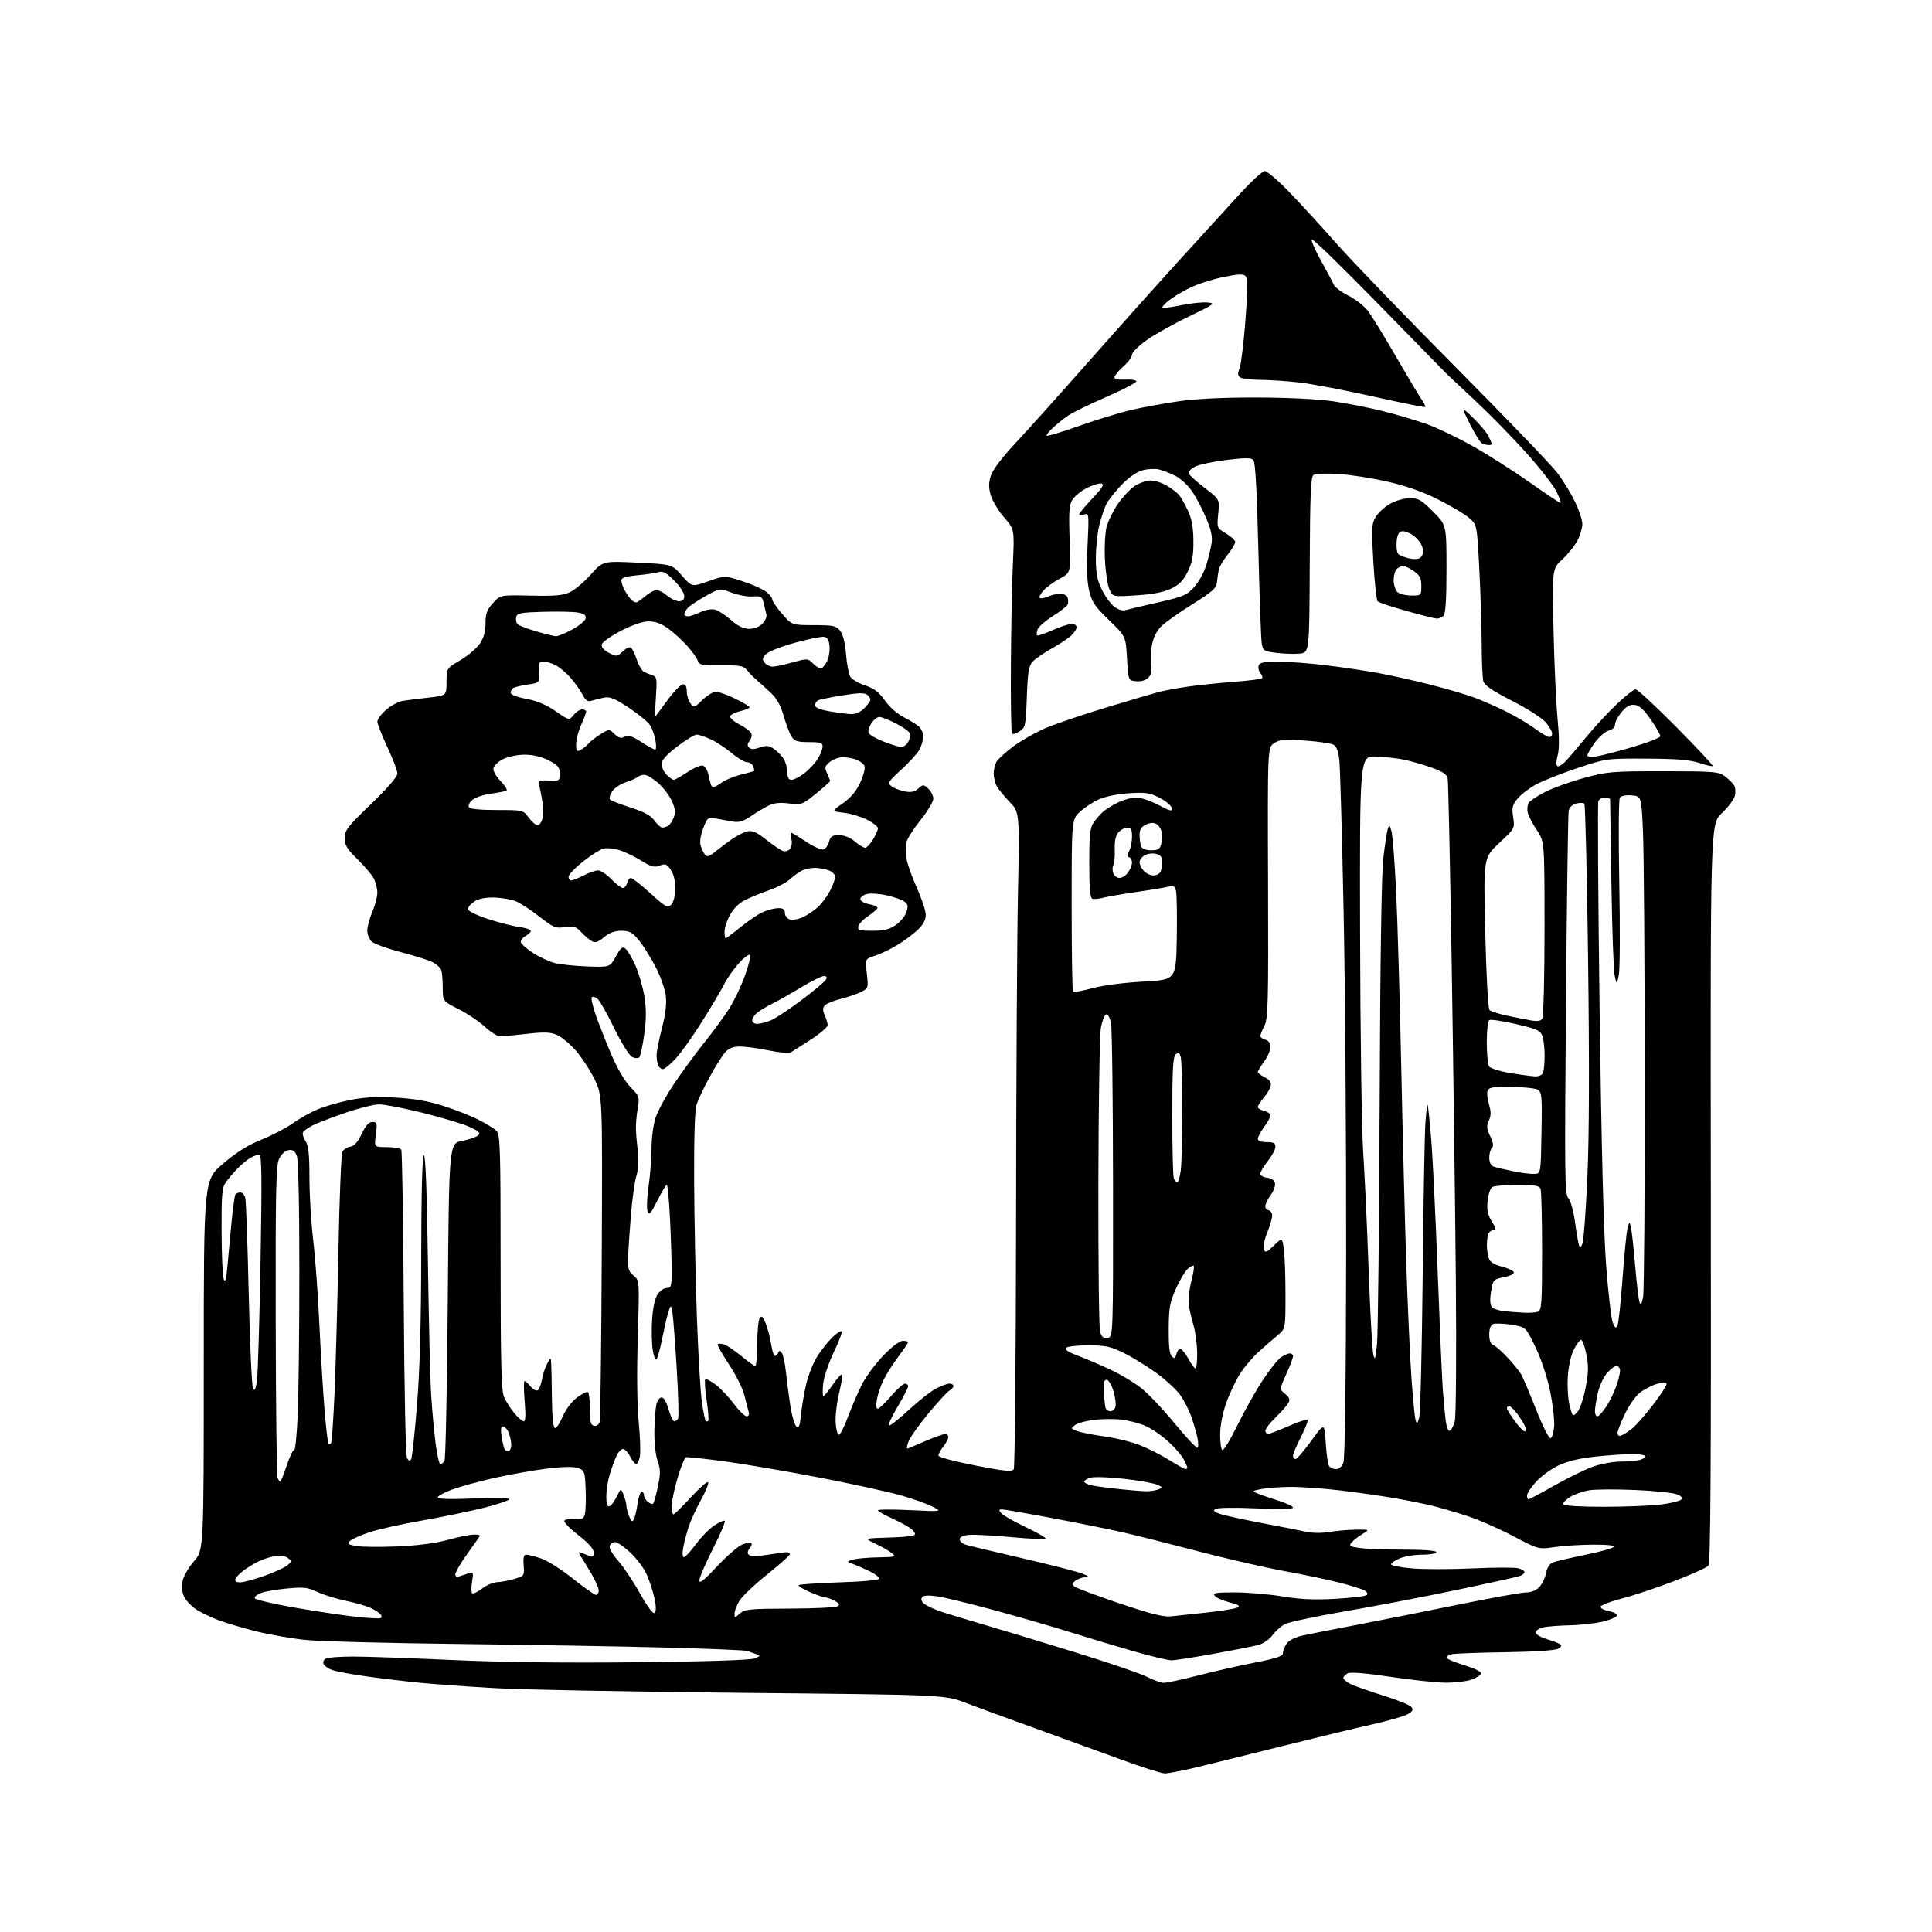 <?xml version="1.0" encoding="UTF-8" standalone="no"?>
<svg 
  version="1.1" 
  xmlns="http://www.w3.org/2000/svg" 
  xmlns:xlink="http://www.w3.org/1999/xlink" 
  xmlns:svg="http://www.w3.org/2000/svg"
  xmlns:rdf="http://www.w3.org/1999/02/22-rdf-syntax-ns#"
  xmlns:cc="http://creativecommons.org/ns#"
  xmlns:dc="http://purl.org/dc/elements/1.1/"
  viewBox="0 0 768 768"
  width="768"
  height="768"
>
<style>svg {background-color: white; }</style>"
<path stroke="none" fill="black" fill-rule="evenodd" d="M462.96,704.95C461.61,704.92 453.75,702.42 445.50,699.39C437.25,696.37 421.95,690.81 411.50,687.04C401.05,683.28 388.68,678.74 384.00,676.95C375.50,673.71 375.50,673.71 295.50,672.94C251.50,672.51 206.95,671.66 196.50,671.05C186.05,670.45 172.78,669.49 167.00,668.93C161.22,668.36 151.78,667.25 146.00,666.44C140.22,665.64 134.08,664.52 132.34,663.94C130.60,663.37 128.92,662.23 128.61,661.41C128.27,660.54 128.76,659.63 129.77,659.22C130.72,658.83 135.55,658.51 140.50,658.51C145.45,658.50 163.00,659.12 179.50,659.87C199.38,660.78 224.35,661.09 253.50,660.77C280.96,660.48 298.44,659.91 300.00,659.25C302.36,658.26 302.39,658.16 300.50,657.50C299.40,657.12 297.82,656.57 297.00,656.27C296.18,655.97 281.32,655.36 264.00,654.91C246.68,654.46 209.78,653.83 182.00,653.50C154.22,653.18 127.00,652.46 121.50,651.90C116.00,651.34 107.20,649.81 101.95,648.50C96.70,647.19 89.88,645.18 86.79,644.02C83.71,642.87 79.68,640.91 77.84,639.68C76.00,638.44 73.92,636.21 73.20,634.73C72.41,633.08 72.16,630.67 72.56,628.53C72.93,626.58 74.94,623.08 77.11,620.61C81.00,616.19 81.00,616.19 81.00,542.67C81.00,469.15 81.00,469.15 88.58,462.65C93.95,458.06 98.42,455.25 103.88,453.05C108.12,451.34 113.71,448.43 116.30,446.59C118.89,444.75 123.25,442.28 125.98,441.10C128.71,439.93 134.45,438.24 138.72,437.35C144.38,436.18 149.36,435.89 157.00,436.30C164.38,436.69 170.03,437.65 176.00,439.54C180.68,441.02 187.04,443.51 190.13,445.07C193.23,446.64 196.50,448.64 197.38,449.53C198.83,450.97 199.00,456.48 199.00,501.60C199.00,541.68 199.28,552.73 200.35,555.28C201.09,557.05 202.93,559.96 204.44,561.75C205.94,563.54 207.65,565.00 208.22,565.00C208.91,565.00 209.02,562.32 208.56,557.00C208.18,552.60 208.16,549.00 208.52,549.00C208.88,549.00 209.97,549.97 210.93,551.16C211.89,552.35 213.16,553.02 213.75,552.65C214.34,552.29 215.12,550.30 215.47,548.24C215.83,546.19 216.75,543.38 217.53,542.00C218.93,539.50 218.93,539.50 219.10,542.00C219.20,543.38 219.33,549.63 219.39,555.91C219.46,562.85 219.91,567.46 220.55,567.67C221.12,567.87 222.51,565.85 223.64,563.19C224.86,560.30 227.17,557.21 229.37,555.53C231.40,553.99 233.38,553.05 233.78,553.44C234.17,553.84 234.50,556.94 234.50,560.32C234.50,565.26 234.83,566.53 236.16,566.79C237.10,566.97 238.06,566.32 238.37,565.31C238.66,564.31 239.04,534.69 239.20,499.48C239.50,435.47 239.50,435.47 236.27,428.89C234.49,425.28 231.13,420.16 228.81,417.52C226.49,414.88 223.11,412.11 221.30,411.35C218.69,410.26 216.20,410.18 209.26,410.98C204.44,411.53 199.70,411.99 198.73,411.99C197.75,412.00 195.05,410.26 192.73,408.13C190.40,405.99 185.69,402.84 182.25,401.11C176.00,397.97 176.00,397.97 176.00,392.57C176.00,389.60 175.72,386.44 175.38,385.54C175.04,384.65 173.50,383.28 171.97,382.48C170.43,381.69 164.77,379.89 159.39,378.50C154.01,377.10 148.80,375.22 147.80,374.32C146.81,373.42 146.00,371.45 146.00,369.93C146.00,368.41 146.90,365.07 148.00,362.50C149.10,359.93 150.00,356.50 150.00,354.87C150.00,353.24 149.36,350.69 148.58,349.20C147.80,347.72 144.87,344.27 142.08,341.54C137.93,337.48 137.00,335.95 137.00,333.14C137.00,330.10 138.17,328.59 147.50,319.61C154.02,313.33 158.00,308.74 157.99,307.50C157.98,306.40 156.19,301.68 154.00,297.00C151.81,292.32 150.02,287.76 150.01,286.85C150.00,285.95 151.57,283.83 153.48,282.15C155.39,280.47 158.43,278.87 160.23,278.59C162.03,278.31 166.65,277.73 170.50,277.29C177.50,276.50 177.50,276.50 177.50,271.09C177.50,265.67 177.50,265.67 182.97,262.45C185.97,260.67 189.46,257.72 190.72,255.89C192.31,253.57 193.00,251.11 193.00,247.79C193.00,243.94 193.56,242.41 195.93,239.77C198.86,236.50 198.86,236.50 210.98,236.77C220.61,236.99 223.81,236.71 226.58,235.39C228.50,234.48 232.23,231.32 234.86,228.37C239.65,223.00 239.65,223.00 253.38,223.66C267.11,224.32 267.11,224.32 271.08,228.83C275.06,233.35 275.06,233.35 281.55,231.06C288.05,228.76 288.05,228.76 295.06,231.02C298.92,232.26 303.19,234.15 304.54,235.21C305.89,236.27 307.00,237.67 307.00,238.32C307.00,238.97 308.75,241.53 310.89,244.00C314.78,248.50 314.78,248.50 323.47,248.50C331.19,248.50 332.37,248.74 333.93,250.67C335.06,252.07 335.91,255.37 336.29,259.87C336.61,263.74 337.35,267.78 337.93,268.87C338.51,269.95 341.16,271.56 343.81,272.44C347.51,273.66 349.38,275.09 351.77,278.47C353.56,281.02 356.72,283.83 359.20,285.07C361.56,286.26 364.29,287.93 365.25,288.77C366.21,289.62 367.00,291.39 367.00,292.70C367.00,294.02 366.37,296.32 365.60,297.81C364.83,299.30 361.57,302.92 358.37,305.86C352.87,310.90 352.65,311.27 354.45,312.58C355.49,313.35 357.86,314.26 359.71,314.61C362.19,315.07 363.60,314.77 365.04,313.46C366.92,311.76 367.08,311.77 369.00,313.50C370.10,314.50 371.00,316.29 371.00,317.49C371.00,318.69 368.75,322.47 366.00,325.90C363.26,329.32 360.72,333.25 360.38,334.62C360.04,336.00 359.98,338.84 360.26,340.94C360.55,343.04 362.40,348.35 364.39,352.75C366.37,357.15 368.00,362.07 368.00,363.68C368.00,365.68 366.97,367.59 364.75,369.70C362.96,371.40 359.25,374.14 356.50,375.78C353.75,377.42 349.79,379.31 347.71,379.97C343.92,381.18 343.92,381.18 344.58,387.00C345.22,392.68 345.17,392.86 342.37,394.28C340.79,395.08 337.12,396.34 334.21,397.07C331.29,397.80 328.42,399.00 327.81,399.73C327.00,400.70 327.02,401.74 327.85,403.58C328.48,404.96 329.00,406.73 329.00,407.51C329.00,408.29 325.96,410.89 322.25,413.29C318.54,415.69 314.95,417.98 314.27,418.37C313.60,418.77 309.68,418.39 305.56,417.55C301.45,416.70 296.34,416.00 294.22,416.00C291.48,416.00 289.75,416.66 288.30,418.25C287.17,419.49 284.37,423.95 282.07,428.17C279.78,432.39 277.43,437.34 276.85,439.17C276.21,441.20 275.85,453.01 275.93,469.50C276.00,484.35 276.49,508.65 277.02,523.50C277.55,538.35 278.45,553.62 279.02,557.44C279.58,561.26 280.26,564.59 280.52,564.86C280.79,565.12 281.23,565.10 281.52,564.82C281.80,564.53 281.52,560.84 280.89,556.61C280.26,552.38 280.02,548.65 280.35,548.32C280.68,547.99 282.55,548.95 284.52,550.44C286.48,551.94 289.74,555.38 291.76,558.08C293.78,560.79 296.04,563.00 296.78,563.00C297.60,563.00 297.93,562.31 297.61,561.25C297.33,560.29 296.55,557.29 295.89,554.60C295.23,551.90 292.46,546.37 289.73,542.29C287.01,538.22 285.02,534.65 285.31,534.35C285.61,534.06 286.76,534.11 287.88,534.46C289.00,534.82 292.06,536.88 294.69,539.05C297.31,541.22 299.81,543.00 300.23,543.00C300.65,543.00 301.01,539.06 301.02,534.25C301.02,529.44 301.45,524.83 301.97,524.02C302.71,522.84 303.21,523.25 304.36,526.02C305.16,527.93 306.13,531.64 306.52,534.25C306.91,536.86 307.59,539.00 308.03,539.00C308.47,539.00 309.06,538.44 309.34,537.75C309.73,536.78 310.06,536.81 310.81,537.87C311.34,538.63 312.06,542.00 312.41,545.37C312.76,548.74 313.55,554.76 314.16,558.74C314.77,562.72 315.85,566.46 316.56,567.05C317.57,567.89 317.96,566.89 318.41,562.31C318.73,559.11 319.68,553.60 320.52,550.05C321.36,546.50 323.37,541.54 324.98,539.02C326.60,536.51 329.28,533.15 330.95,531.55C332.62,529.95 334.24,528.91 334.57,529.24C334.89,529.56 333.47,533.33 331.41,537.61C329.33,541.94 327.46,547.54 327.21,550.20C326.95,552.84 327.01,555.00 327.32,555.00C327.64,555.00 329.32,552.94 331.05,550.43C332.78,547.92 334.43,546.09 334.72,546.38C335.00,546.67 334.48,549.99 333.56,553.77C332.63,557.54 332.02,562.85 332.19,565.56C332.36,568.28 332.95,570.43 333.50,570.35C334.05,570.27 335.70,566.97 337.16,563.03C338.63,559.09 341.09,553.37 342.64,550.32C344.18,547.26 348.00,542.12 351.11,538.88C354.51,535.36 357.63,533.00 358.89,533.00C360.05,533.00 361.00,533.24 361.00,533.54C361.00,533.84 359.25,536.43 357.11,539.29C354.97,542.16 352.34,546.30 351.25,548.50C350.16,550.70 348.96,554.19 348.59,556.25C348.18,558.52 348.30,560.00 348.90,560.00C349.44,560.00 351.83,557.75 354.19,555.00C356.56,552.25 359.06,550.00 359.75,550.00C360.44,550.00 361.00,550.48 361.00,551.08C361.00,551.67 359.14,555.28 356.87,559.11C354.59,562.94 353.00,566.33 353.33,566.66C353.66,566.99 357.19,564.23 361.18,560.54C365.18,556.84 370.13,552.96 372.18,551.91C374.24,550.86 376.61,550.00 377.46,550.00C378.31,550.00 379.00,550.43 379.00,550.95C379.00,551.47 378.29,552.30 377.43,552.78C376.57,553.26 372.77,557.38 368.99,561.94C365.21,566.50 361.65,571.57 361.08,573.21C360.27,575.51 360.32,576.08 361.27,575.66C361.95,575.36 365.20,573.98 368.50,572.58C371.80,571.19 375.06,570.04 375.75,570.02C376.44,570.01 376.99,570.56 376.98,571.25C376.97,571.94 376.08,573.62 375.00,575.00C373.92,576.38 373.03,577.99 373.02,578.60C373.01,579.21 379.35,580.93 387.58,582.53C399.46,584.85 402.30,585.13 402.98,584.04C403.43,583.31 403.84,538.79 403.90,485.10C403.95,431.42 404.29,372.96 404.65,355.20C405.31,322.89 405.31,322.89 401.27,318.70C399.05,316.39 396.73,313.52 396.12,312.32C395.50,311.11 395.00,308.95 395.00,307.50C395.00,306.05 395.48,303.98 396.06,302.89C396.64,301.80 399.78,298.95 403.02,296.56C406.27,294.17 412.20,290.86 416.21,289.19C420.22,287.53 430.93,283.92 440.00,281.17C449.07,278.42 458.30,275.69 460.50,275.11C462.70,274.53 467.88,273.57 472.00,272.97C476.12,272.37 484.36,271.50 490.31,271.05C496.25,270.59 501.38,269.96 501.70,269.63C502.02,269.31 501.72,268.37 501.03,267.54C500.34,266.71 500.04,265.34 500.36,264.51C500.80,263.35 502.64,263.00 508.22,263.01C512.22,263.01 520.90,263.69 527.50,264.50C534.10,265.32 543.33,266.70 548.00,267.56C552.67,268.42 561.81,270.46 568.30,272.09C574.79,273.72 582.90,276.11 586.31,277.39C589.73,278.68 595.45,281.20 599.01,282.99C602.58,284.78 607.59,287.76 610.13,289.62C612.68,291.48 615.27,293.00 615.88,293.00C616.50,293.00 617.00,292.36 617.00,291.58C617.00,290.79 615.86,288.80 614.47,287.15C613.08,285.49 607.06,281.64 601.09,278.59C593.18,274.55 590.08,272.43 589.64,270.77C589.30,269.52 589.01,262.88 588.99,256.00C588.97,249.12 588.54,235.62 588.03,226.00C587.12,208.50 587.12,208.50 583.87,205.77C582.09,204.27 576.55,201.00 571.56,198.49C565.47,195.43 558.90,193.12 551.50,191.44C545.45,190.06 536.67,188.70 532.00,188.41C527.33,188.12 522.89,188.30 522.14,188.81C521.05,189.57 520.76,196.52 520.64,224.62C520.50,259.50 520.50,259.50 516.50,259.83C514.30,260.01 510.15,259.87 507.28,259.51C502.37,258.90 502.04,258.68 501.55,255.68C501.27,253.93 500.67,237.08 500.21,218.24C499.64,194.67 499.02,183.62 498.23,182.83C497.35,181.95 494.73,181.96 487.45,182.85C482.16,183.50 476.54,184.71 474.95,185.53C473.37,186.35 472.30,187.57 472.58,188.26C472.85,188.94 475.72,191.53 478.95,194.00C484.82,198.50 484.82,198.50 484.27,204.20C483.72,209.91 483.72,209.91 487.36,212.05C489.36,213.23 491.00,214.77 491.00,215.46C491.00,216.16 489.64,218.44 487.98,220.53C486.31,222.62 484.75,225.27 484.50,226.42C484.25,227.56 483.93,229.79 483.77,231.37C483.54,233.82 482.08,235.14 474.00,240.19C468.77,243.45 463.21,247.39 461.64,248.94C459.77,250.79 458.48,253.40 457.89,256.58C457.39,259.23 457.25,262.82 457.57,264.55C457.99,266.78 457.67,268.19 456.46,269.40C455.39,270.46 453.57,270.99 451.62,270.80C448.50,270.50 448.50,270.50 448.00,261.71C447.50,252.93 447.50,252.93 440.86,246.52C435.25,241.10 434.03,239.30 432.97,234.86C432.10,231.25 431.90,225.62 432.32,216.75C432.92,204.27 432.88,203.90 430.97,204.51C429.89,204.85 429.00,204.81 429.00,204.41C429.00,204.02 431.36,201.19 434.25,198.12C438.26,193.87 439.10,192.47 437.83,192.22C436.90,192.03 434.32,192.81 432.09,193.95C429.86,195.09 427.29,197.16 426.38,198.54C425.00,200.65 424.81,203.17 425.19,214.37C425.64,227.69 425.64,227.69 421.41,229.94C419.08,231.17 416.16,233.27 414.92,234.59C413.67,235.91 412.96,237.29 413.33,237.66C413.69,238.03 415.14,237.80 416.54,237.16C417.95,236.52 420.15,236.00 421.44,236.00C422.73,236.00 424.05,236.68 424.36,237.50C424.68,238.33 424.72,239.56 424.45,240.25C424.18,240.94 421.49,243.05 418.48,244.94C415.48,246.83 412.74,249.23 412.42,250.27C412.09,251.30 412.01,252.35 412.25,252.59C412.50,252.83 415.25,251.90 418.37,250.51C421.50,249.13 424.94,248.00 426.03,248.00C427.11,248.00 428.00,248.60 428.00,249.33C428.00,250.05 426.99,251.58 425.75,252.71C424.51,253.85 420.98,256.18 417.89,257.90C414.80,259.62 411.45,261.95 410.44,263.06C408.94,264.73 408.53,267.25 408.18,277.11C407.77,288.46 407.62,289.20 405.34,290.69C404.02,291.56 402.65,291.98 402.30,291.63C401.95,291.28 401.74,278.96 401.84,264.25C401.93,249.54 402.29,231.41 402.64,223.96C403.26,210.42 403.26,210.42 399.16,205.69C396.91,203.09 394.53,199.17 393.88,196.98C392.98,193.97 392.96,192.08 393.82,189.25C394.55,186.84 398.11,182.11 403.81,176.00C408.68,170.78 421.86,156.09 433.09,143.37C444.31,130.65 460.42,112.65 468.87,103.37C477.33,94.09 488.05,82.34 492.70,77.25C497.34,72.16 501.87,68.00 502.75,68.00C503.64,68.00 507.77,71.49 511.94,75.75C516.10,80.01 524.68,89.35 530.99,96.50C537.30,103.65 558.77,125.92 578.70,146.00C598.62,166.07 616.79,184.97 619.08,188.00C621.36,191.03 624.52,196.20 626.11,199.50C627.70,202.80 629.00,206.76 629.00,208.29C629.00,209.82 628.15,212.75 627.10,214.79C626.06,216.83 623.36,220.20 621.11,222.29C617.01,226.07 617.01,226.07 617.54,250.29C617.84,263.60 618.55,279.48 619.14,285.56C619.86,293.11 619.88,297.79 619.18,300.30C618.58,302.49 618.54,304.21 619.07,304.55C619.57,304.85 621.00,304.04 622.24,302.74C623.48,301.44 627.08,297.22 630.24,293.36C633.40,289.49 638.87,283.56 642.40,280.17C645.94,276.78 649.43,274.00 650.16,274.00C650.90,274.00 658.20,280.76 666.38,289.03C674.57,297.30 681.07,304.26 680.84,304.50C680.60,304.73 678.18,304.19 675.45,303.28C671.73,302.05 666.52,301.62 654.50,301.57C638.53,301.50 638.48,301.51 627.00,305.34C620.67,307.45 613.33,310.36 610.67,311.79C608.01,313.23 604.71,315.75 603.33,317.38C601.17,319.96 600.92,320.97 601.50,324.83C602.17,329.30 602.17,329.30 595.93,335.14C589.69,340.98 589.69,340.98 590.41,370.74C590.81,387.48 591.54,400.93 592.09,401.48C592.62,402.01 595.63,403.00 598.78,403.68C601.92,404.35 606.23,405.21 608.35,405.59C611.16,406.10 612.44,405.91 613.09,404.89C613.57,404.13 613.97,387.98 613.97,369.00C613.96,334.50 613.96,334.50 610.95,330.06C609.30,327.61 607.66,324.50 607.32,323.15C606.98,321.80 607.14,320.01 607.67,319.17C608.19,318.33 611.18,316.35 614.29,314.77C617.41,313.19 624.36,310.70 629.73,309.23C638.92,306.73 640.79,306.57 661.24,306.58C681.42,306.59 683.17,306.73 685.66,308.60C687.14,309.70 688.78,311.30 689.32,312.15C689.86,313.00 689.99,314.89 689.63,316.36C689.26,317.82 686.92,320.93 684.43,323.26C679.90,327.50 679.90,327.50 680.08,474.24C680.22,583.94 679.97,621.33 679.11,622.37C678.47,623.14 672.33,625.91 665.46,628.53C658.59,631.16 649.30,634.25 644.81,635.40C640.32,636.56 636.49,638.01 636.28,638.63C636.08,639.26 637.51,640.06 639.52,640.44C641.54,640.82 642.96,641.61 642.75,642.25C642.54,642.87 639.93,643.95 636.94,644.65C633.95,645.34 628.12,645.99 624.00,646.08C619.88,646.16 615.15,646.53 613.50,646.88C611.85,647.23 610.50,648.14 610.50,648.90C610.50,649.66 612.35,650.82 614.61,651.49C616.86,652.16 619.28,653.06 619.98,653.49C620.95,654.08 620.80,654.55 619.38,655.39C618.23,656.06 610.10,656.60 598.50,656.78C588.05,656.93 578.49,657.28 577.25,657.55C576.01,657.82 575.00,658.44 575.00,658.92C575.00,659.41 578.18,660.77 582.07,661.95C586.43,663.28 588.98,664.56 588.74,665.30C588.53,665.96 586.81,667.04 584.92,667.69C583.04,668.35 578.58,668.90 575.00,668.91C571.42,668.92 561.52,667.88 553.00,666.60C543.08,665.11 536.87,664.60 535.75,665.17C534.79,665.67 534.00,666.49 534.00,667.01C534.00,667.53 535.24,668.59 536.75,669.37C538.26,670.15 544.08,672.21 549.67,673.95C555.27,675.69 560.36,677.73 560.99,678.49C561.89,679.57 561.63,680.18 559.82,681.32C558.54,682.12 552.10,683.99 545.50,685.47C538.90,686.95 522.92,690.80 510.00,694.03C497.07,697.26 481.76,701.05 475.96,702.45C470.17,703.85 464.32,704.98 462.96,704.95zM462.60,668.95C463.76,668.98 469.83,667.68 476.10,666.06C482.37,664.44 492.56,662.13 498.75,660.92C507.61,659.19 510.00,658.37 510.00,657.08C510.00,656.18 510.67,654.49 511.48,653.33C512.37,652.06 514.88,650.79 517.73,650.16C520.36,649.59 529.92,647.70 539.00,645.97C548.08,644.23 566.30,640.60 579.50,637.90C592.70,635.21 604.94,633.00 606.71,633.00C608.72,633.00 610.68,632.19 611.95,630.82C613.06,629.63 614.26,627.12 614.61,625.25C615.02,623.07 616.01,621.57 617.38,621.05C618.55,620.60 624.22,619.28 629.97,618.10C635.72,616.93 640.87,615.53 641.42,614.98C642.06,614.34 639.32,614.01 633.45,614.02C628.53,614.03 621.58,614.46 618.01,614.98C611.52,615.92 611.52,615.92 601.51,610.62C596.00,607.71 587.90,604.15 583.50,602.71C579.10,601.27 572.80,599.42 569.50,598.60C566.20,597.78 559.23,596.38 554.00,595.48C548.77,594.58 539.10,593.21 532.50,592.43C525.90,591.65 517.12,591.04 513.00,591.07C508.88,591.09 503.70,591.47 501.50,591.90C497.62,592.66 497.57,592.72 500.00,593.72C501.38,594.29 505.09,595.56 508.25,596.56C511.41,597.55 514.00,598.79 514.00,599.31C514.00,599.89 508.32,600.00 499.25,599.60C490.75,599.21 483.92,599.32 483.13,599.85C482.10,600.54 482.60,601.04 485.13,601.86C486.98,602.46 494.57,604.10 502.00,605.51C509.43,606.92 517.30,608.47 519.50,608.95C521.76,609.45 525.68,609.46 528.50,608.97C531.25,608.50 535.98,608.09 539.00,608.06C544.50,608.01 544.50,608.01 541.50,609.84C539.85,610.85 537.93,612.36 537.24,613.20C536.15,614.52 536.61,614.81 540.63,615.36C543.19,615.71 551.07,616.00 558.14,616.00C566.05,616.00 571.00,616.39 571.00,617.00C571.00,617.55 568.51,618.00 565.47,618.00C562.43,618.00 558.38,618.65 556.47,619.45C554.56,620.25 553.00,621.32 553.00,621.83C553.00,622.34 556.81,623.08 561.47,623.47C566.14,623.86 576.90,623.85 585.39,623.46C593.88,623.06 601.99,623.03 603.41,623.39C604.84,623.75 606.00,624.43 606.00,624.91C606.00,625.39 605.24,626.08 604.31,626.43C603.38,626.79 592.02,629.30 579.06,632.02C566.10,634.74 546.08,638.58 534.56,640.55C523.04,642.53 512.36,644.80 510.82,645.59C509.29,646.38 507.04,648.38 505.82,650.03C504.53,651.78 502.12,653.41 500.05,653.95C498.10,654.46 490.14,656.02 482.36,657.43C474.58,658.85 467.08,660.00 465.69,660.00C464.30,660.00 457.61,658.41 450.83,656.46C444.05,654.51 432.80,651.13 425.83,648.94C418.87,646.75 405.14,642.78 395.33,640.10C385.52,637.43 375.19,634.92 372.36,634.54C368.72,634.05 366.99,634.20 366.46,635.07C366.01,635.80 366.44,636.85 367.51,637.63C368.51,638.36 371.17,639.61 373.41,640.41C375.66,641.21 383.12,643.49 390.00,645.49C396.88,647.49 413.52,652.53 427.00,656.70C440.48,660.86 453.52,665.31 456.00,666.59C458.48,667.86 461.45,668.93 462.60,668.95zM151.27,643.23C151.69,643.03 151.77,642.44 151.45,641.92C151.13,641.41 149.51,640.28 147.85,639.42C146.18,638.56 141.60,637.19 137.66,636.38C133.72,635.56 128.55,633.96 126.17,632.82C122.46,631.04 120.75,630.84 114.46,631.41C110.40,631.78 105.69,632.56 103.99,633.15C102.30,633.74 101.07,634.71 101.27,635.31C101.47,635.90 109.02,637.66 118.06,639.21C127.10,640.76 138.10,642.38 142.50,642.81C146.90,643.25 150.84,643.44 151.27,643.23zM294.10,641.40C296.00,639.69 297.96,639.49 313.90,639.44C323.63,639.40 332.19,639.00 332.93,638.54C333.96,637.91 333.71,637.40 331.89,636.39C330.57,635.67 328.91,635.05 328.19,635.04C327.46,635.02 324.64,634.04 321.90,632.86C319.17,631.69 317.21,630.45 317.55,630.11C317.89,629.78 325.21,629.27 333.83,629.00C343.28,628.70 349.50,628.10 349.50,627.50C349.50,626.95 347.95,625.73 346.05,624.78C344.15,623.83 341.23,622.54 339.55,621.91C336.50,620.75 336.50,620.75 339.00,619.98C340.38,619.55 344.88,619.14 349.00,619.07C356.02,618.94 356.37,618.84 354.50,617.36C353.40,616.49 350.48,614.81 348.00,613.64C343.50,611.50 343.50,611.50 352.50,611.23C357.45,611.09 362.11,610.74 362.86,610.47C364.01,610.05 364.01,609.72 362.86,608.33C362.11,607.43 358.69,605.43 355.25,603.89C351.81,602.35 349.00,600.77 349.00,600.39C349.00,600.00 354.74,599.96 361.75,600.30C374.50,600.90 374.50,600.90 370.80,598.95C368.76,597.88 363.14,595.87 358.30,594.48C353.46,593.09 338.93,589.91 326.00,587.41C313.07,584.91 296.00,581.99 288.05,580.92C280.10,579.84 273.17,579.11 272.65,579.28C272.12,579.46 270.64,583.15 269.35,587.49C268.06,591.84 267.00,596.88 267.00,598.69C267.00,600.51 267.31,602.00 267.69,602.00C268.06,602.00 271.16,598.96 274.58,595.25C277.99,591.54 281.10,588.80 281.48,589.17C281.87,589.55 280.61,592.70 278.68,596.17C276.76,599.65 274.53,604.52 273.72,607.00C272.92,609.48 271.95,613.19 271.58,615.25C271.19,617.45 271.31,619.00 271.87,619.00C272.40,619.00 274.50,616.73 276.53,613.96C278.57,611.18 281.83,607.83 283.78,606.50C285.74,605.17 287.67,604.29 288.07,604.54C288.48,604.80 286.38,609.79 283.41,615.64C280.43,621.49 278.00,627.16 278.00,628.24C278.00,629.66 279.92,628.15 284.98,622.73C288.81,618.62 293.33,614.69 295.01,614.00C296.69,613.30 298.34,613.01 298.67,613.34C299.01,613.68 298.70,614.66 297.98,615.52C297.11,616.57 297.02,617.42 297.69,618.09C298.36,618.76 300.81,618.75 305.10,618.05C308.62,617.48 312.06,617.01 312.75,617.01C313.44,617.00 314.00,617.37 314.00,617.81C314.00,618.26 309.93,621.89 304.95,625.88C299.97,629.87 295.02,634.56 293.95,636.31C292.88,638.07 292.01,640.36 292.00,641.40C292.00,643.28 292.03,643.28 294.10,641.40zM465.50,642.52C467.70,642.29 474.21,641.59 479.97,640.97C485.73,640.35 491.13,639.47 491.96,639.00C493.08,638.38 492.22,637.83 488.77,636.96C486.18,636.31 483.54,635.15 482.91,634.39C481.94,633.22 483.21,633.00 490.89,633.00C495.91,633.00 504.40,633.72 509.76,634.60C516.93,635.78 522.53,636.03 531.00,635.55C537.33,635.19 542.89,634.51 543.36,634.04C543.83,633.57 543.37,632.73 542.31,632.17C541.26,631.60 536.77,630.22 532.33,629.08C527.89,627.95 518.01,625.88 510.38,624.49C502.74,623.09 487.27,619.53 476.00,616.58C464.73,613.63 451.45,610.29 446.50,609.16C441.55,608.02 429.02,605.50 418.66,603.55C408.29,601.60 399.12,600.00 398.28,600.00C397.03,600.00 396.98,600.27 398.01,601.52C398.71,602.35 403.09,604.85 407.76,607.07C412.42,609.28 415.98,611.35 415.67,611.67C415.35,611.98 409.11,611.69 401.80,611.01C394.48,610.34 386.93,609.95 385.00,610.15C382.81,610.37 381.50,611.03 381.50,611.92C381.50,612.70 382.62,613.67 384.00,614.08C385.38,614.49 395.73,616.96 407.00,619.57C418.27,622.19 428.85,624.91 430.50,625.62C432.87,626.65 433.07,626.93 431.44,626.96C430.31,626.98 428.58,627.59 427.60,628.30C426.14,629.37 426.06,629.80 427.16,630.69C427.90,631.29 435.93,634.29 445.00,637.36C457.40,641.56 462.49,642.84 465.50,642.52zM260.25,641.15C260.86,640.54 260.83,638.42 260.16,635.35C259.59,632.68 258.20,628.43 257.08,625.89C255.95,623.36 253.01,619.42 250.54,617.14C248.07,614.86 245.35,613.00 244.49,613.00C243.64,613.00 242.68,613.67 242.37,614.48C242.03,615.36 243.40,617.78 245.70,620.40C247.85,622.84 251.79,628.72 254.45,633.47C257.53,638.95 259.65,641.75 260.25,641.15zM191.60,631.50C193.39,630.12 196.13,628.97 197.68,628.92C199.23,628.88 202.30,628.30 204.50,627.63C208.43,626.44 208.49,626.34 208.16,622.21C207.92,619.10 208.20,618.00 209.24,618.00C210.01,618.00 212.67,618.69 215.16,619.54C217.64,620.38 223.31,623.98 227.75,627.54C232.19,631.09 236.31,634.00 236.91,634.00C237.51,634.00 238.00,633.19 238.00,632.19C238.00,631.20 236.52,627.93 234.72,624.94C232.91,621.95 231.04,618.86 230.55,618.08C229.92,617.06 230.07,616.82 231.09,617.23C231.86,617.55 233.29,618.12 234.25,618.51C235.59,619.05 236.00,618.71 236.00,617.11C236.00,615.71 233.96,613.41 229.98,610.32C226.66,607.75 224.12,605.16 224.32,604.57C224.52,603.98 226.32,603.65 228.31,603.82C231.40,604.10 232.01,603.81 232.51,601.81C232.83,600.53 232.96,596.12 232.80,592.01C232.51,584.87 232.38,584.50 229.74,583.57C227.90,582.93 223.75,583.01 217.23,583.82C211.87,584.49 202.54,586.15 196.49,587.51C190.45,588.87 182.91,590.94 179.75,592.11C176.59,593.28 174.00,594.69 174.00,595.24C174.00,595.89 178.94,596.04 187.97,595.68C195.66,595.36 202.17,595.46 202.44,595.90C202.70,596.33 198.33,597.85 192.71,599.28C187.10,600.70 175.84,603.03 167.70,604.45C159.57,605.87 150.12,607.98 146.70,609.14C143.29,610.29 139.87,611.83 139.11,612.55C137.94,613.64 138.32,613.97 141.45,614.56C143.51,614.94 150.89,615.02 157.85,614.73C166.09,614.38 173.11,613.47 178.00,612.12C182.12,610.98 186.79,610.04 188.37,610.02C191.00,610.00 191.13,610.16 189.87,611.87C189.12,612.89 186.81,616.15 184.75,619.10C182.69,622.06 181.00,625.09 181.00,625.84C181.00,626.60 181.56,627.00 182.25,626.74C182.94,626.49 184.58,625.94 185.90,625.52C188.21,624.80 188.27,624.91 187.66,628.73C187.31,630.91 187.32,632.98 187.67,633.34C188.03,633.70 189.80,632.87 191.60,631.50zM95.47,629.00C96.80,629.00 101.17,627.82 105.19,626.39C109.21,624.95 113.32,623.06 114.32,622.17C116.05,620.64 116.05,620.51 114.36,619.28C113.24,618.45 111.31,618.22 109.05,618.63C107.10,618.98 104.15,619.95 102.50,620.79C100.85,621.63 98.28,623.21 96.80,624.31C95.31,625.41 93.86,626.91 93.58,627.65C93.23,628.55 93.86,629.00 95.47,629.00zM251.95,604.00C252.39,603.17 253.06,600.36 253.44,597.75C253.81,595.14 254.54,593.00 255.06,593.00C255.58,593.00 256.00,593.62 256.00,594.38C256.00,595.14 256.69,596.32 257.52,597.02C258.36,597.72 259.31,598.02 259.64,597.70C259.96,597.37 260.81,594.32 261.52,590.91C262.60,585.72 262.58,584.07 261.41,580.73C260.61,578.48 260.05,573.43 260.12,569.12C260.18,564.93 260.53,560.15 260.88,558.50C261.23,556.83 262.17,555.50 262.98,555.50C263.86,555.50 264.96,557.37 265.77,560.25C266.51,562.86 267.51,565.00 268.00,565.00C268.48,565.00 269.17,564.53 269.53,563.96C269.88,563.39 269.65,554.50 269.02,544.21C268.39,533.92 267.63,523.92 267.33,522.00C266.82,518.79 266.70,518.69 265.92,520.76C265.44,522.00 264.32,526.73 263.42,531.26C262.52,535.79 261.42,539.89 260.97,540.37C260.52,540.85 259.84,539.12 259.45,536.54C259.07,533.95 258.96,528.52 259.22,524.48C259.51,519.98 260.35,516.12 261.37,514.56C262.29,513.15 263.94,512.00 265.02,512.00C266.80,512.00 267.00,511.31 267.00,505.16C267.00,501.40 266.71,492.17 266.34,484.66C265.98,477.15 265.41,471.00 265.06,471.00C264.71,471.00 263.03,473.81 261.31,477.25C258.73,482.43 258.06,483.17 257.42,481.57C257.00,480.51 257.18,475.99 257.83,471.52C258.47,467.05 259.00,460.17 259.00,456.23C259.00,452.29 259.72,446.92 260.60,444.28C261.48,441.65 264.64,435.82 267.62,431.32C270.60,426.82 276.02,419.40 279.67,414.82C283.32,410.24 287.86,404.07 289.77,401.11C291.68,398.14 294.53,392.20 296.10,387.90C297.66,383.60 298.56,379.85 298.08,379.55C297.61,379.26 295.61,380.79 293.65,382.96C291.69,385.13 289.10,388.84 287.90,391.20C286.69,393.57 282.75,400.23 279.13,406.00C275.51,411.77 270.79,418.41 268.65,420.75C266.50,423.09 264.18,425.00 263.48,425.00C262.78,425.00 261.94,424.29 261.61,423.42C261.27,422.55 261.00,420.74 261.00,419.39C261.00,418.05 261.95,413.27 263.12,408.78C264.56,403.21 265.05,399.08 264.66,395.79C264.35,393.14 262.49,387.92 260.53,384.20C258.58,380.47 255.60,375.76 253.92,373.71C251.35,370.60 250.23,370.00 247.00,370.00C244.33,370.00 242.22,370.78 240.12,372.56C237.80,374.51 236.65,374.88 235.29,374.15C234.31,373.62 232.40,372.00 231.05,370.56C228.93,368.30 228.04,368.02 224.55,368.54C220.84,369.09 220.00,368.75 214.50,364.44C211.20,361.85 207.02,359.10 205.20,358.33C203.39,357.56 199.49,356.87 196.54,356.79C192.98,356.70 190.31,357.22 188.59,358.35C187.17,359.28 186.00,360.64 186.00,361.36C186.00,362.11 189.33,363.77 193.75,365.24C198.01,366.65 203.64,368.10 206.25,368.46C208.86,368.83 211.00,369.53 211.00,370.03C211.00,370.52 210.10,371.41 209.00,372.00C207.90,372.59 207.00,373.65 207.00,374.37C207.00,375.08 209.14,377.04 211.75,378.73C214.36,380.42 218.30,382.26 220.50,382.82C222.70,383.39 228.53,383.99 233.47,384.17C242.43,384.50 242.43,384.50 244.81,380.21C246.83,376.58 247.43,376.11 248.70,377.17C249.53,377.86 251.30,380.87 252.62,383.87C253.95,386.87 255.53,392.33 256.14,396.00C256.95,400.90 256.94,404.91 256.11,411.04C255.49,415.65 254.59,419.81 254.10,420.30C253.59,420.81 252.37,420.73 251.19,420.10C250.08,419.51 246.90,414.36 244.13,408.67C241.35,402.97 238.38,397.73 237.52,397.02C236.66,396.30 235.64,396.03 235.25,396.41C234.87,396.80 235.62,400.12 236.93,403.80C238.23,407.49 241.01,414.51 243.11,419.42C245.41,424.81 248.37,429.82 250.60,432.10C254.16,435.75 254.26,436.04 253.48,440.69C253.03,443.34 252.72,447.07 252.79,449.00C252.86,450.93 253.21,454.94 253.57,457.92C253.97,461.24 253.74,464.91 252.98,467.42C252.29,469.66 251.32,476.68 250.80,483.00C250.29,489.32 249.78,496.90 249.68,499.84C249.53,504.36 249.86,505.47 251.86,507.08C254.21,508.99 254.21,508.99 253.52,531.75C253.10,545.74 253.24,558.64 253.89,565.25C254.47,571.16 254.68,577.35 254.35,579.00C254.02,580.65 253.37,582.00 252.90,582.00C252.43,582.00 251.35,580.65 250.50,579.00C249.65,577.35 248.36,576.00 247.63,576.00C246.91,576.00 245.75,577.24 245.05,578.75C244.35,580.26 243.16,583.52 242.40,586.00C241.64,588.48 241.02,592.45 241.01,594.83C241.00,597.85 241.38,599.04 242.25,598.76C242.94,598.54 244.25,596.81 245.16,594.93C246.82,591.50 246.82,591.50 247.91,594.32C248.51,595.86 249.00,597.75 249.00,598.50C249.00,599.25 249.48,601.14 250.07,602.68C250.91,604.89 251.31,605.18 251.95,604.00zM637.81,598.97C646.44,598.95 656.59,598.54 660.37,598.05C664.14,597.56 667.71,596.69 668.28,596.12C669.01,595.39 668.44,594.74 666.43,593.97C664.83,593.37 657.43,592.61 649.97,592.29C642.52,591.97 634.40,592.01 631.93,592.38C629.46,592.75 625.96,593.95 624.17,595.04C622.37,596.14 621.17,597.47 621.51,598.02C621.87,598.60 628.55,598.99 637.81,598.97zM607.60,596.00C607.93,596.00 612.59,593.51 617.96,590.47C623.33,587.43 630.25,584.06 633.34,582.97C636.42,581.89 641.32,580.99 644.23,580.99C647.13,580.98 650.51,580.70 651.75,580.37C652.99,580.04 654.00,579.37 654.00,578.88C654.00,578.40 651.64,578.01 648.75,578.02C645.86,578.03 639.31,578.48 634.19,579.02C627.94,579.67 623.13,580.83 619.53,582.53C616.59,583.92 612.56,586.85 610.59,589.03C608.61,591.22 607.00,593.68 607.00,594.50C607.00,595.33 607.27,596.00 607.60,596.00zM455.50,592.79C457.15,592.83 459.40,592.49 460.50,592.04C462.35,591.28 462.28,591.13 459.59,590.07C457.99,589.44 452.10,588.43 446.50,587.81C440.90,587.20 435.12,587.00 433.66,587.37C432.20,587.74 431.00,588.46 431.00,588.97C431.00,589.49 432.54,590.20 434.41,590.55C436.29,590.90 441.13,591.54 445.16,591.96C449.20,592.38 453.85,592.76 455.50,592.79zM111.39,589.00C111.63,589.00 112.81,586.07 114.00,582.49C115.19,578.91 116.51,576.20 116.93,576.46C117.35,576.72 117.98,570.53 118.34,562.71C118.70,554.90 118.99,529.07 119.00,505.32C119.00,478.89 118.61,461.11 118.00,459.50C117.26,457.55 116.41,456.95 114.76,457.18C113.46,457.37 111.88,458.77 111.01,460.50C109.71,463.08 109.51,471.98 109.60,524.64C109.65,558.26 109.98,586.50 110.32,587.39C110.66,588.27 111.14,589.00 111.39,589.00zM471.25,583.98C471.66,583.99 472.00,583.75 472.00,583.45C472.00,583.15 471.36,581.66 470.58,580.15C469.79,578.63 467.06,575.47 464.50,573.11C461.94,570.75 457.83,567.93 455.35,566.83C452.88,565.74 448.46,564.59 445.53,564.29C442.61,563.99 437.74,564.05 434.72,564.43C431.70,564.81 428.39,565.73 427.36,566.48C425.59,567.78 425.63,567.90 428.16,568.86C429.62,569.42 434.53,570.39 439.07,571.01C443.61,571.63 450.07,573.25 453.42,574.60C456.76,575.95 461.98,578.61 465.00,580.51C468.02,582.40 470.84,583.96 471.25,583.98zM531.08,584.00C532.28,584.00 533.44,582.99 534.03,581.42C534.64,579.82 535.05,548.07 535.11,497.67C535.17,453.03 534.71,391.98 534.10,362.00C533.49,332.02 532.73,305.14 532.42,302.25C532.03,298.60 531.30,296.70 530.05,296.02C529.05,295.49 523.93,294.75 518.66,294.38C510.56,293.81 508.69,293.97 506.49,295.42C503.88,297.12 503.88,297.12 504.07,350.87C504.23,398.78 504.08,404.95 502.63,407.75C501.73,409.48 501.00,411.32 501.00,411.83C501.00,412.35 501.90,413.00 503.00,413.29C504.30,413.63 505.00,414.65 505.00,416.21C505.00,417.53 503.88,420.14 502.50,422.00C501.12,423.86 500.00,425.73 500.00,426.14C500.00,426.55 501.24,427.50 502.75,428.24C504.61,429.14 505.39,430.20 505.16,431.51C504.97,432.57 503.73,434.72 502.41,436.29C501.08,437.87 500.00,439.56 500.00,440.06C500.00,440.55 501.12,441.24 502.50,441.59C503.88,441.93 505.00,442.76 505.00,443.41C505.00,444.07 503.88,446.14 502.50,448.00C501.12,449.86 500.00,451.98 500.00,452.69C500.00,453.52 501.29,454.00 503.50,454.00C506.25,454.00 507.00,454.40 507.00,455.86C507.00,456.89 505.65,459.42 504.00,461.50C502.35,463.58 501.00,465.86 501.00,466.57C501.00,467.28 502.23,468.01 503.74,468.18C505.47,468.38 506.61,469.19 506.84,470.37C507.03,471.40 506.25,473.52 505.10,475.08C503.94,476.64 503.00,478.61 503.00,479.46C503.00,480.31 503.46,481.00 504.03,481.00C504.60,481.00 505.32,481.67 505.63,482.49C505.95,483.30 505.19,486.41 503.96,489.39C502.68,492.47 502.00,495.57 502.39,496.57C502.98,498.12 503.46,497.94 506.39,495.11C509.71,491.89 509.71,491.89 510.36,496.58C510.71,499.17 511.00,507.33 511.00,514.73C511.00,528.18 511.00,528.18 507.83,530.84C506.09,532.30 502.74,535.22 500.39,537.33C498.04,539.43 494.70,543.36 492.97,546.05C491.24,548.74 488.75,554.00 487.43,557.72C486.01,561.77 485.03,566.80 485.02,570.19C485.01,573.32 485.40,576.13 485.89,576.43C486.38,576.74 489.04,572.38 491.80,566.74C494.56,561.11 499.06,553.07 501.80,548.88C504.54,544.69 507.84,540.53 509.12,539.63C510.40,538.73 512.02,538.00 512.72,538.00C513.43,538.00 514.00,538.51 514.00,539.12C514.00,539.74 512.79,542.95 511.30,546.26C508.61,552.26 508.61,552.26 510.86,554.09C512.61,555.50 512.89,556.32 512.14,557.71C511.60,558.69 509.32,561.28 507.08,563.45C504.84,565.63 503.00,567.99 503.00,568.70C503.00,569.42 503.49,570.00 504.08,570.00C504.68,570.00 508.32,568.62 512.17,566.92C516.03,565.23 519.44,564.11 519.76,564.42C520.07,564.74 518.91,567.76 517.17,571.14C515.43,574.52 514.00,577.89 514.00,578.64C514.00,579.39 514.44,580.00 514.99,580.00C515.53,580.00 518.35,576.74 521.24,572.76C526.50,565.51 526.50,565.51 527.00,573.51C527.27,577.90 527.86,582.06 528.31,582.75C528.75,583.44 530.00,584.00 531.08,584.00zM175.04,582.00C175.51,582.00 176.25,581.44 176.69,580.75C177.14,580.06 177.72,551.38 178.00,517.02C178.50,454.54 178.50,454.54 183.71,453.52C186.58,452.96 189.47,451.95 190.14,451.27C191.10,450.31 190.32,449.59 186.46,447.88C183.77,446.69 175.48,444.21 168.04,442.36C160.59,440.52 152.82,439.01 150.77,439.00C148.71,439.00 142.60,440.53 137.18,442.39C131.76,444.26 125.93,446.50 124.23,447.38C122.52,448.26 120.83,449.46 120.48,450.04C120.12,450.61 120.54,452.18 121.41,453.51C122.64,455.39 123.00,458.69 123.01,468.21C123.01,474.97 123.69,486.12 124.51,493.00C125.33,499.88 126.45,515.17 126.99,527.00C127.54,538.83 128.47,554.11 129.05,560.97C129.64,567.83 130.31,573.65 130.56,573.89C130.80,574.13 131.26,574.07 131.58,573.75C131.90,573.44 132.54,564.25 133.01,553.34C133.48,542.43 134.17,516.85 134.55,496.50C134.93,476.15 135.63,458.74 136.12,457.82C136.60,456.90 138.01,456.00 139.25,455.82C140.81,455.60 142.20,454.04 143.77,450.75C145.37,447.41 146.63,446.00 148.05,446.00C149.89,446.00 150.01,446.43 149.41,451.00C148.74,456.00 148.74,456.00 153.81,456.00C156.60,456.00 159.16,456.46 159.51,457.01C159.85,457.57 160.30,485.01 160.50,517.98C160.71,552.26 161.26,578.65 161.79,579.60C162.43,580.73 162.95,580.90 163.42,580.13C163.81,579.51 164.85,569.89 165.75,558.75C166.87,544.85 167.40,526.12 167.44,499.00C167.48,473.55 167.86,459.41 168.50,459.25C169.15,459.08 169.71,473.87 170.10,501.25C170.43,524.49 171.01,548.45 171.39,554.50C171.77,560.55 172.56,569.21 173.15,573.75C173.73,578.29 174.58,582.00 175.04,582.00zM202.34,576.70C202.98,576.47 203.36,575.01 203.18,573.45C203.01,571.89 202.43,569.80 201.90,568.81C201.36,567.81 200.44,567.00 199.84,567.00C199.12,567.00 198.97,568.41 199.41,571.15C199.77,573.44 200.32,575.71 200.63,576.21C200.93,576.70 201.70,576.92 202.34,576.70zM476.02,575.49C476.44,575.23 476.41,573.32 475.94,571.26C475.48,569.19 474.38,565.48 473.51,563.00C472.63,560.52 470.75,556.81 469.31,554.74C467.88,552.67 463.74,548.78 460.11,546.11C456.47,543.43 450.62,539.79 447.10,538.03C441.55,535.24 439.67,534.82 432.78,534.79C428.41,534.77 424.39,535.21 423.83,535.77C423.14,536.46 424.54,537.43 428.16,538.79C431.10,539.90 436.88,542.35 441.00,544.25C445.12,546.15 450.83,549.55 453.68,551.82C456.53,554.08 462.55,560.44 467.06,565.95C471.56,571.46 475.60,575.75 476.02,575.49zM616.38,571.71C617.00,571.51 617.63,569.30 617.80,566.81C617.96,564.32 617.23,558.05 616.16,552.89C615.02,547.37 612.63,540.20 610.36,535.50C606.50,527.50 606.50,527.50 600.85,526.60C597.75,526.11 594.48,525.98 593.60,526.32C592.55,526.73 592.00,528.15 592.00,530.50C592.00,532.86 592.55,534.27 593.62,534.68C594.51,535.03 597.10,537.31 599.37,539.76C601.64,542.22 604.05,545.18 604.72,546.36C605.40,547.54 608.04,553.81 610.61,560.29C613.23,566.93 615.75,571.92 616.38,571.71zM644.60,570.60C645.48,570.26 647.44,568.98 648.95,567.74C650.46,566.51 654.23,562.18 657.33,558.13C660.43,554.08 662.75,550.40 662.47,549.96C662.20,549.51 660.56,549.55 658.84,550.05C657.11,550.54 654.25,551.94 652.48,553.16C650.54,554.48 648.00,557.90 646.12,561.70C644.41,565.19 643.00,568.75 643.00,569.63C643.00,570.67 643.55,571.00 644.60,570.60zM576.30,568.73C576.91,568.53 577.81,566.82 578.30,564.93C578.80,563.01 578.98,538.33 578.72,509.00C578.46,480.12 577.72,423.88 577.08,384.00C576.44,344.12 575.72,310.54 575.47,309.38C575.15,307.84 573.42,306.68 569.26,305.20C566.09,304.06 561.25,302.65 558.50,302.05C555.75,301.46 550.58,300.86 547.00,300.74C540.50,300.50 540.50,300.50 540.65,371.00C540.73,409.77 541.29,448.93 541.89,458.00C542.49,467.07 543.47,488.23 544.07,505.00C544.66,521.77 545.50,536.85 545.93,538.50C546.57,540.99 546.82,540.22 547.40,534.00C547.78,529.88 548.24,486.90 548.43,438.50C548.65,381.47 549.17,347.16 549.90,341.00C550.52,335.77 551.32,330.60 551.68,329.50C552.24,327.75 552.43,327.88 553.15,330.50C553.60,332.15 554.42,342.73 554.97,354.00C555.52,365.27 556.44,396.77 557.01,424.00C557.59,451.23 558.50,486.77 559.04,503.00C559.58,519.23 560.49,539.25 561.06,547.50C561.64,555.75 562.38,563.40 562.71,564.50C563.24,566.24 563.44,566.10 564.16,563.50C564.63,561.85 565.24,536.42 565.54,507.00C565.83,477.57 566.32,450.20 566.63,446.18C566.93,442.15 567.33,439.00 567.50,439.18C567.67,439.35 568.30,445.35 568.90,452.50C569.50,459.65 570.66,483.27 571.47,505.00C572.29,526.73 573.21,547.88 573.51,552.00C573.81,556.12 574.31,561.66 574.63,564.30C574.97,567.15 575.65,568.95 576.30,568.73zM606.06,569.00C606.54,569.00 606.66,568.21 606.32,567.25C605.98,566.29 604.62,564.04 603.30,562.25C601.98,560.46 600.47,559.00 599.95,559.00C599.43,559.00 599.00,559.36 599.00,559.80C599.00,560.24 600.39,562.49 602.09,564.80C603.78,567.11 605.57,569.00 606.06,569.00zM626.96,561.39C627.96,560.35 629.43,556.08 630.26,551.83C631.47,545.61 631.54,543.07 630.59,538.33C629.94,535.12 628.99,532.55 628.46,532.61C627.93,532.67 626.63,534.47 625.56,536.61C624.40,538.94 623.46,543.32 623.21,547.53C622.99,551.39 623.33,556.52 623.98,558.92C625.12,563.17 625.20,563.24 626.96,561.39zM634.99,563.00C635.53,563.00 637.09,561.31 638.45,559.25C639.81,557.19 641.61,553.53 642.46,551.12C643.31,548.72 644.00,545.91 644.00,544.87C644.00,543.84 643.37,543.00 642.59,543.00C641.81,543.00 640.05,544.34 638.68,545.97C637.30,547.60 635.69,551.23 635.09,554.02C634.49,556.81 634.00,559.98 634.00,561.05C634.00,562.12 634.44,563.00 634.99,563.00zM441.40,561.00C442.21,561.00 443.11,560.21 443.41,559.25C443.71,558.29 443.35,555.48 442.62,553.00C441.86,550.47 440.67,548.50 439.89,548.50C438.85,548.50 438.57,549.76 438.79,553.50C438.94,556.25 439.27,559.06 439.50,559.75C439.74,560.44 440.60,561.00 441.40,561.00zM102.14,549.00C102.50,546.52 103.14,525.26 103.56,501.75C104.15,468.32 104.05,459.00 103.09,459.00C102.42,459.00 100.89,459.52 99.68,460.17C98.48,460.81 96.15,462.72 94.50,464.42C92.85,466.11 90.72,468.62 89.76,470.00C88.26,472.15 88.02,474.89 88.08,489.50C88.11,498.85 88.50,507.40 88.94,508.50C89.52,509.94 89.91,508.68 90.34,504.00C90.67,500.43 91.40,492.62 91.96,486.66C92.53,480.71 93.24,475.42 93.55,474.91C93.86,474.41 94.76,474.00 95.54,474.00C96.32,474.00 97.21,475.01 97.51,476.25C97.81,477.49 98.43,494.75 98.88,514.61C99.34,534.47 100.11,551.35 100.59,552.11C101.21,553.08 101.67,552.14 102.14,549.00zM475.24,544.00C475.64,544.00 475.93,541.19 475.89,537.75C475.84,534.31 475.21,529.48 474.48,527.00C473.76,524.52 472.90,520.91 472.58,518.97C472.26,517.02 472.68,512.82 473.52,509.58C474.36,506.35 474.82,503.48 474.53,503.20C474.25,502.91 473.16,503.45 472.12,504.39C471.08,505.33 468.97,508.89 467.44,512.30C465.03,517.65 464.64,519.83 464.58,528.20C464.52,534.84 464.90,538.30 465.78,539.18C466.83,540.23 467.18,540.04 467.66,538.19C467.99,536.94 468.76,536.08 469.38,536.28C469.99,536.47 471.40,538.29 472.50,540.31C473.60,542.34 474.83,544.00 475.24,544.00zM440.29,531.81C442.50,531.50 442.50,531.50 442.45,471.00C442.42,437.73 442.06,408.78 441.64,406.69C441.19,404.42 440.40,403.03 439.69,403.27C439.04,403.49 438.10,405.88 437.62,408.58C437.13,411.29 436.68,438.93 436.62,470.00C436.55,501.07 436.85,527.77 437.29,529.31C437.89,531.48 438.59,532.06 440.29,531.81zM642.94,527.00C643.38,526.17 644.30,517.67 644.99,508.11C645.68,498.54 646.58,489.54 646.99,488.11C647.74,485.50 647.74,485.50 648.34,488.00C648.67,489.38 649.42,496.26 650.02,503.30C650.61,510.34 651.40,516.86 651.77,517.80C652.24,519.00 652.65,518.31 653.16,515.50C653.56,513.30 653.85,474.15 653.82,428.50C653.78,382.85 653.47,338.98 653.12,331.00C652.50,316.50 652.50,316.50 648.60,316.18C646.16,315.98 644.40,316.35 643.89,317.18C643.44,317.90 643.36,333.12 643.69,351.01C644.03,368.89 643.95,385.32 643.51,387.51C642.70,391.50 642.70,391.50 641.88,388.00C641.42,386.07 640.83,369.65 640.56,351.50C640.29,333.35 640.06,318.16 640.04,317.75C640.02,317.34 639.09,317.00 637.97,317.00C636.85,317.00 635.68,317.67 635.36,318.50C635.05,319.32 635.27,356.79 635.87,401.75C636.58,455.54 637.47,490.23 638.47,503.17C639.31,513.99 640.47,524.11 641.06,525.67C641.91,527.88 642.31,528.17 642.94,527.00zM606.17,521.83C608.19,521.92 610.55,521.73 611.42,521.39C612.80,520.86 613.00,517.81 613.00,497.47C613.00,484.65 612.73,473.45 612.39,472.58C611.90,471.31 610.11,471.00 603.14,471.02C598.39,471.02 593.90,471.41 593.17,471.88C592.43,472.34 591.61,474.82 591.35,477.38C590.97,480.99 591.34,482.82 593.01,485.52C594.72,488.28 594.86,489.00 593.69,489.00C592.88,489.00 591.94,489.71 591.61,490.58C591.27,491.45 591.03,493.59 591.07,495.33C591.11,497.07 591.49,499.39 591.91,500.47C592.40,501.72 594.27,502.84 597.02,503.50C599.40,504.08 601.53,505.08 601.74,505.71C601.96,506.38 600.34,507.21 597.83,507.71C593.65,508.53 593.52,508.68 592.73,513.38C592.19,516.59 592.29,518.65 593.04,519.55C593.65,520.29 596.03,521.06 598.33,521.27C600.62,521.48 604.15,521.73 606.17,521.83zM629.07,494.25C629.54,493.02 630.42,481.09 631.01,467.75C631.73,451.66 631.82,422.75 631.29,381.83C630.86,347.92 630.18,319.85 629.80,319.46C629.41,319.08 627.95,319.05 626.56,319.40C625.03,319.78 623.85,320.91 623.57,322.27C623.32,323.49 622.83,358.30 622.49,399.61C621.92,466.99 622.02,474.87 623.42,476.28C624.32,477.18 625.45,481.19 626.07,485.67C626.67,489.98 627.39,494.18 627.68,495.00C628.07,496.14 628.41,495.96 629.07,494.25zM467.97,470.00C468.39,470.00 469.01,467.91 469.36,465.36C469.71,462.81 469.99,452.12 469.99,441.61C469.98,431.10 469.70,421.48 469.36,420.23C468.88,418.43 468.47,418.20 467.38,419.10C466.28,420.01 466.00,424.97 466.00,443.54C466.00,456.35 466.27,467.55 466.61,468.42C466.94,469.29 467.55,470.00 467.97,470.00zM610.00,466.65C612.50,466.50 612.50,466.50 612.77,449.88C613.05,433.27 613.05,433.27 609.27,432.65C607.20,432.30 602.45,432.02 598.72,432.01C593.46,432.00 591.80,432.35 591.33,433.58C591.00,434.44 591.25,436.88 591.88,438.99C592.76,441.92 592.75,443.46 591.84,445.44C590.87,447.59 590.96,448.70 592.38,451.67C593.59,454.21 593.79,455.61 593.05,456.35C592.47,456.93 592.00,458.67 592.00,460.23C592.00,461.95 592.65,463.31 593.66,463.70C594.57,464.05 598.06,464.89 601.41,465.57C604.76,466.25 608.62,466.74 610.00,466.65zM610.14,427.87C611.72,427.95 613.03,427.36 613.39,426.42C613.73,425.55 614.00,422.43 614.00,419.48C614.00,416.54 613.59,413.04 613.08,411.71C612.29,409.63 610.79,408.97 602.59,407.07C597.33,405.86 592.57,405.15 592.02,405.49C591.46,405.84 591.01,409.80 591.02,414.31C591.02,418.81 591.43,423.13 591.92,423.90C592.40,424.67 596.11,425.85 600.15,426.52C604.19,427.20 608.69,427.80 610.14,427.87zM301.03,407.00C302.15,407.00 304.59,406.36 306.46,405.58C308.33,404.80 313.82,401.17 318.68,397.51C323.53,393.85 327.86,390.21 328.30,389.43C328.85,388.45 328.59,388.00 327.48,388.00C326.59,388.00 322.63,389.96 318.68,392.36C314.73,394.75 309.48,397.73 307.00,398.97C304.52,400.22 301.71,401.93 300.75,402.77C299.79,403.62 299.00,404.92 299.00,405.65C299.00,406.39 299.91,407.00 301.03,407.00zM434.29,392.81C438.49,391.68 446.93,390.59 454.50,390.19C467.50,389.50 467.50,389.50 467.79,373.00C467.94,363.93 467.81,355.44 467.49,354.15C467.03,352.28 466.45,351.92 464.70,352.41C463.49,352.75 457.77,353.71 452.00,354.54C446.23,355.38 440.15,356.42 438.50,356.87C436.85,357.32 434.94,357.49 434.25,357.26C433.33,356.95 433.00,353.20 433.00,343.14C433.00,331.82 433.30,329.02 434.72,326.97C435.66,325.61 437.35,323.69 438.47,322.69C439.59,321.70 442.30,320.02 444.50,318.97C446.70,317.91 449.92,317.03 451.65,317.02C453.38,317.01 457.35,318.34 460.47,319.98C465.22,322.48 466.09,322.69 465.82,321.23C465.64,320.28 463.48,318.45 461.00,317.17C457.11,315.16 455.47,314.91 448.88,315.32C444.45,315.59 439.42,316.61 436.88,317.74C434.47,318.81 431.04,321.07 429.25,322.75C426.00,325.80 426.00,325.80 426.00,359.73C426.00,378.40 426.24,393.91 426.54,394.21C426.84,394.51 430.33,393.88 434.29,392.81zM288.46,373.00C288.71,373.00 291.46,370.93 294.56,368.41C297.66,365.88 301.71,363.18 303.57,362.41C305.42,361.63 308.08,361.00 309.47,361.00C311.30,361.00 312.00,361.53 312.00,362.93C312.00,364.00 312.89,365.15 313.97,365.49C315.06,365.84 317.43,365.42 319.23,364.56C321.04,363.70 323.75,361.86 325.26,360.46C326.77,359.06 328.90,356.15 330.00,354.00C331.10,351.84 332.00,349.38 332.00,348.52C332.00,347.65 330.85,346.51 329.43,345.98C328.02,345.44 325.52,345.00 323.87,345.00C322.22,345.00 319.89,345.50 318.68,346.12C317.48,346.74 315.38,348.28 314.00,349.54C312.62,350.81 309.02,352.71 306.00,353.77C302.98,354.84 298.71,356.56 296.53,357.60C294.00,358.81 291.73,360.96 290.30,363.50C289.05,365.70 288.03,368.74 288.02,370.25C288.01,371.76 288.21,373.00 288.46,373.00zM346.78,370.00C351.27,370.00 353.51,369.46 356.03,367.75C357.85,366.51 359.78,364.19 360.31,362.59C361.09,360.22 360.94,359.43 359.50,358.38C358.53,357.67 355.37,356.55 352.47,355.91C349.58,355.26 346.04,355.02 344.61,355.38C343.17,355.74 342.00,356.65 342.00,357.41C342.00,358.19 343.54,359.07 345.56,359.45C347.52,359.81 348.99,360.51 348.81,361.00C348.64,361.48 346.93,362.94 345.01,364.23C343.09,365.51 341.37,367.34 341.18,368.29C340.90,369.75 341.72,370.00 346.78,370.00zM266.80,359.63C267.75,358.68 268.38,356.21 268.42,353.29C268.46,350.22 267.83,347.53 266.66,345.80C265.08,343.46 264.50,343.24 262.25,344.10C260.09,344.92 258.84,344.58 254.82,342.08C252.17,340.43 248.24,338.55 246.09,337.91C243.94,337.26 241.13,337.01 239.84,337.34C238.55,337.68 234.91,339.99 231.75,342.49C228.59,344.99 226.00,347.70 226.00,348.51C226.00,349.33 226.47,350.00 227.04,350.00C227.61,350.00 229.84,349.10 232.00,348.00C234.16,346.90 236.75,346.00 237.76,346.00C238.78,346.00 241.13,347.57 243.00,349.50C244.87,351.43 246.93,353.00 247.58,353.00C248.23,353.00 249.00,352.10 249.29,351.00C249.58,349.90 250.26,349.00 250.81,349.00C251.35,349.00 254.82,351.74 258.52,355.09C264.60,360.60 265.39,361.04 266.80,359.63zM445.01,349.00C446.04,349.00 447.59,348.00 448.44,346.78C449.30,345.56 450.00,343.79 450.00,342.86C450.00,341.93 449.49,341.00 448.86,340.79C448.00,340.50 448.00,339.87 448.86,338.27C449.49,337.09 450.00,334.53 450.00,332.57C450.00,329.77 449.60,329.00 448.15,329.00C447.14,329.00 445.55,329.83 444.63,330.85C443.47,332.14 443.01,334.24 443.13,337.70C443.23,340.45 442.98,343.22 442.59,343.86C442.19,344.50 442.16,345.91 442.50,347.01C442.85,348.10 443.98,349.00 445.01,349.00zM458.55,348.00C459.78,348.00 461.06,347.29 461.39,346.42C461.73,345.55 462.00,343.76 462.00,342.44C462.00,340.74 461.30,339.86 459.59,339.43C458.27,339.10 456.24,339.33 455.09,339.95C453.94,340.57 453.00,341.81 453.00,342.71C453.00,343.61 453.74,345.17 454.65,346.17C455.57,347.18 457.32,348.00 458.55,348.00zM284.39,338.50C286.10,337.10 289.07,334.87 291.00,333.54C292.93,332.21 295.65,330.84 297.05,330.50C299.03,330.02 300.69,330.74 304.55,333.78C307.27,335.92 310.25,337.94 311.18,338.27C312.10,338.61 313.39,338.24 314.04,337.45C314.70,336.65 314.95,334.92 314.59,333.51C314.25,332.13 314.20,331.00 314.50,331.00C314.79,331.00 317.48,332.63 320.48,334.62C323.52,336.64 326.60,337.98 327.44,337.66C328.26,337.35 329.23,335.94 329.58,334.54C330.10,332.46 330.81,332.00 333.53,332.00C335.61,332.00 337.96,332.93 339.82,334.50C341.45,335.88 343.29,337.00 343.91,337.00C344.53,337.00 345.92,335.54 347.01,333.75C348.10,331.96 348.99,329.95 349.00,329.27C349.00,328.59 347.10,327.07 344.77,325.88C342.45,324.70 338.28,323.44 335.52,323.10C330.50,322.48 330.50,322.48 335.03,319.34C338.12,317.20 340.31,314.60 341.92,311.18C343.21,308.41 344.00,305.43 343.66,304.56C343.33,303.69 341.89,302.53 340.46,301.98C339.04,301.44 336.60,301.00 335.05,301.00C333.49,301.00 331.18,301.85 329.90,302.88C327.83,304.56 327.71,305.06 328.79,307.43C329.45,308.90 330.00,310.27 330.00,310.49C330.00,310.71 327.48,312.94 324.41,315.44C318.97,319.87 318.68,319.98 313.59,319.38C309.74,318.93 307.52,319.20 305.20,320.39C303.47,321.29 300.36,323.18 298.28,324.59C295.40,326.55 293.73,327.02 291.25,326.58C289.46,326.26 286.48,325.73 284.62,325.40C281.36,324.83 281.18,324.97 279.52,329.31C278.46,332.07 278.08,334.71 278.52,336.15C278.92,337.44 279.70,339.07 280.26,339.77C281.06,340.77 281.95,340.49 284.39,338.50zM457.59,338.00C460.31,338.00 461.08,337.54 461.56,335.60C461.89,334.28 462.02,332.19 461.83,330.95C461.65,329.72 460.75,328.23 459.83,327.66C458.64,326.91 457.40,326.95 455.58,327.78C453.66,328.66 453.00,329.71 453.00,331.90C453.00,333.51 453.27,335.55 453.61,336.42C453.99,337.43 455.43,338.00 457.59,338.00zM263.32,328.98C263.97,328.98 265.03,328.63 265.69,328.21C266.34,327.80 267.31,326.30 267.85,324.89C268.58,322.96 268.39,321.35 267.07,318.41C266.10,316.25 263.65,313.02 261.62,311.24C259.59,309.46 257.14,308.00 256.17,308.00C255.19,308.00 253.97,308.40 253.45,308.88C252.93,309.36 250.80,310.30 248.71,310.97C246.63,311.63 244.20,313.29 243.32,314.64C242.38,316.06 242.08,317.44 242.60,317.91C243.10,318.35 246.80,319.77 250.83,321.07C256.13,322.77 258.71,324.19 260.15,326.21C261.24,327.74 262.67,328.99 263.32,328.98zM213.67,328.00C214.38,328.00 215.24,326.88 215.59,325.51C215.93,324.14 215.98,321.33 215.69,319.26C215.40,317.19 214.85,314.29 214.47,312.80C213.80,310.16 213.88,310.10 218.14,310.30C222.36,310.49 222.50,310.40 222.50,307.50C222.50,304.95 221.83,304.16 218.04,302.25C215.17,300.80 211.78,300.00 208.54,300.00C205.74,300.00 201.94,300.78 200.00,301.75C198.08,302.71 196.35,304.34 196.16,305.36C195.96,306.43 197.15,308.59 198.99,310.49C200.74,312.30 201.80,314.00 201.34,314.27C200.88,314.55 198.13,315.09 195.24,315.48C192.35,315.87 189.02,316.97 187.83,317.93C186.62,318.91 186.00,320.18 186.40,320.84C186.87,321.60 190.70,322.00 197.53,322.00C207.94,322.00 207.94,322.00 210.16,325.00C211.38,326.65 212.96,328.00 213.67,328.00zM283.56,313.00C283.91,313.00 285.42,312.13 286.92,311.06C288.42,309.99 291.86,308.58 294.57,307.91C297.28,307.25 299.62,306.61 299.77,306.50C299.92,306.38 299.76,305.55 299.42,304.64C299.07,303.74 297.98,303.00 296.99,303.00C296.00,303.00 293.23,301.36 290.84,299.35C288.46,297.35 284.70,294.88 282.50,293.87C280.30,292.87 277.81,292.03 276.96,292.02C276.11,292.01 272.62,294.13 269.21,296.74C264.83,300.09 263.00,302.15 263.00,303.74C263.00,304.98 263.90,306.90 265.00,308.00C266.10,309.10 267.37,310.00 267.83,310.00C268.28,310.00 270.76,308.60 273.34,306.90C275.92,305.19 278.68,304.05 279.48,304.35C280.28,304.66 281.22,306.17 281.55,307.71C281.89,309.24 282.34,311.06 282.55,311.75C282.76,312.44 283.22,313.00 283.56,313.00zM314.66,310.00C315.57,310.00 317.85,308.82 319.74,307.38C321.63,305.95 324.03,303.36 325.08,301.63C326.13,299.91 326.99,297.71 327.00,296.75C327.00,295.30 326.07,295.00 321.52,295.00C316.93,295.00 315.82,294.64 314.63,292.75C313.84,291.51 312.45,287.83 311.52,284.57C310.38,280.55 308.79,277.65 306.58,275.57C304.78,273.88 302.23,271.57 300.91,270.43C299.58,269.30 297.79,267.47 296.93,266.38C295.57,264.66 294.20,264.41 286.68,264.48C279.00,264.55 277.92,264.34 277.39,262.67C277.06,261.63 275.15,258.95 273.15,256.73C271.14,254.50 267.74,251.40 265.60,249.84C262.95,247.91 260.49,247.00 257.92,247.00C255.51,247.00 251.48,248.37 246.83,250.76C242.81,252.82 239.38,255.27 239.20,256.20C238.99,257.27 240.04,258.49 242.04,259.52C245.08,261.09 245.30,261.07 247.62,258.89C249.11,257.49 250.38,256.98 250.96,257.56C251.47,258.08 252.48,260.26 253.20,262.40C253.91,264.55 255.18,266.65 256.00,267.08C256.82,267.51 258.35,268.12 259.39,268.45C261.10,268.99 261.23,269.81 260.73,277.10C260.43,281.53 260.32,285.01 260.49,284.83C260.67,284.65 262.88,281.69 265.40,278.25C267.93,274.81 270.67,272.00 271.50,272.00C272.48,272.00 273.00,272.98 273.00,274.81C273.00,276.35 273.64,278.49 274.43,279.56C275.82,281.44 275.96,281.40 279.23,278.25C281.08,276.46 283.47,274.98 284.55,274.96C285.62,274.95 289.07,276.18 292.21,277.71C295.35,279.25 297.93,280.79 297.96,281.15C297.98,281.51 296.35,282.19 294.33,282.67C292.31,283.15 290.48,284.07 290.26,284.72C290.05,285.36 291.72,286.84 293.98,287.99C296.25,289.15 298.35,290.75 298.66,291.56C298.97,292.37 298.65,293.71 297.95,294.56C297.04,295.65 296.99,296.39 297.77,297.17C298.54,297.94 299.74,297.94 302.00,297.15C304.52,296.27 305.62,296.36 307.51,297.60C308.80,298.44 310.57,300.22 311.43,301.53C312.29,302.85 313.00,305.30 313.00,306.96C313.00,309.12 313.48,310.00 314.66,310.00zM634.67,300.67C636.69,300.34 643.21,298.65 649.17,296.91C655.13,295.16 660.00,293.24 660.00,292.62C660.00,292.00 658.28,289.02 656.19,286.00C653.51,282.12 651.63,280.41 649.82,280.20C647.97,279.98 646.55,280.75 644.63,283.02C643.19,284.74 642.00,286.97 642.00,287.97C642.00,289.07 641.02,290.03 639.49,290.41C638.11,290.76 635.64,292.90 633.99,295.17C632.35,297.44 631.00,299.74 631.00,300.28C631.00,300.85 632.53,301.01 634.67,300.67zM230.83,298.09C231.84,297.55 233.24,296.42 233.94,295.57C234.65,294.72 236.78,293.07 238.67,291.89C242.12,289.76 242.12,289.76 244.31,291.82C245.98,293.38 246.92,293.63 248.30,292.86C249.69,292.08 251.16,292.54 254.88,294.92C257.52,296.62 260.02,298.00 260.45,298.00C260.87,298.00 260.91,296.31 260.54,294.25C260.16,292.19 259.20,289.48 258.39,288.24C257.59,286.99 253.82,283.90 250.01,281.37C244.63,277.79 242.46,276.88 240.29,277.29C238.76,277.58 236.52,278.12 235.33,278.50C233.57,279.06 232.84,278.60 231.56,276.11C230.68,274.41 228.55,271.42 226.83,269.46C225.11,267.50 222.44,265.25 220.90,264.45C219.36,263.65 217.17,263.00 216.03,263.00C214.23,263.00 214.00,263.53 214.23,267.21C214.50,271.43 214.50,271.43 209.80,272.12C207.22,272.51 204.63,273.11 204.05,273.47C203.47,273.83 203.00,274.69 203.00,275.38C203.00,276.14 205.48,277.11 209.21,277.80C213.45,278.59 217.14,280.14 220.83,282.69C226.25,286.41 226.25,286.41 228.03,284.21C229.02,282.99 230.54,282.00 231.41,282.00C232.28,282.00 233.00,282.40 233.00,282.89C233.00,283.38 232.11,285.74 231.02,288.14C229.93,290.54 229.03,293.98 229.02,295.79C229.00,298.66 229.23,298.95 230.83,298.09zM358.21,296.94C359.16,296.97 360.43,296.06 361.04,294.92C361.65,293.78 361.92,292.22 361.62,291.46C361.33,290.70 358.84,288.94 356.08,287.54C353.32,286.14 350.39,285.00 349.56,285.00C348.73,285.00 347.31,286.12 346.41,287.49C345.51,288.86 345.01,290.59 345.29,291.32C345.58,292.06 348.21,293.61 351.15,294.76C354.09,295.92 357.27,296.90 358.21,296.94zM338.30,283.87C340.06,283.95 342.00,283.09 343.55,281.55C344.90,280.20 346.00,278.68 346.00,278.17C346.00,277.66 345.40,276.75 344.67,276.14C343.70,275.34 341.03,275.42 334.71,276.44C329.96,277.21 325.61,278.12 325.04,278.48C324.47,278.83 324.00,279.72 324.00,280.45C324.00,281.28 326.13,282.14 329.75,282.76C332.91,283.30 336.76,283.80 338.30,283.87zM326.48,265.68C327.04,265.49 328.07,264.25 328.76,262.92C329.45,261.59 329.90,258.93 329.76,257.01C329.58,254.53 328.96,253.41 327.65,253.17C326.63,252.97 321.37,254.03 315.96,255.51C310.45,257.02 305.37,259.04 304.42,260.09C303.04,261.62 302.96,262.24 303.98,263.48C304.68,264.32 306.10,265.00 307.14,265.00C308.18,265.00 311.74,264.25 315.06,263.32C321.02,261.67 321.12,261.67 323.27,263.83C324.48,265.03 325.92,265.86 326.48,265.68zM221.00,252.90C221.82,252.93 224.74,251.73 227.49,250.23C230.23,248.73 232.62,246.74 232.80,245.81C233.04,244.58 232.22,243.95 229.81,243.51C227.99,243.17 221.78,243.03 216.01,243.20C206.72,243.47 205.48,243.71 205.17,245.36C204.97,246.38 205.23,247.63 205.74,248.14C206.25,248.65 209.55,249.91 213.08,250.95C216.61,252.00 220.18,252.87 221.00,252.90zM297.75,249.96C299.74,249.98 301.80,249.20 303.05,247.95C304.18,246.82 304.90,245.13 304.64,244.20C304.39,243.26 303.90,241.23 303.56,239.68C302.99,237.13 302.56,236.88 299.21,237.11C297.17,237.26 293.39,236.56 290.82,235.58C286.13,233.78 286.13,233.78 280.32,237.03C277.12,238.82 273.94,240.98 273.25,241.83C272.56,242.69 272.00,243.75 272.00,244.19C272.00,244.64 272.66,245.00 273.47,245.00C274.27,245.00 276.47,244.26 278.36,243.37C280.31,242.43 282.82,241.99 284.19,242.33C285.51,242.66 288.37,244.51 290.55,246.43C293.29,248.85 295.50,249.93 297.75,249.96zM571.05,245.89C570.20,245.83 564.77,244.45 559.00,242.84C553.23,241.22 548.12,239.52 547.65,239.05C547.18,238.58 546.41,231.54 545.93,223.40C545.14,210.04 545.23,208.29 546.83,205.55C547.81,203.87 550.39,201.50 552.56,200.27C554.75,199.03 558.23,198.03 560.40,198.02C563.79,198.00 565.00,198.70 569.65,203.35C575.00,208.70 575.00,208.70 575.00,226.15C575.00,238.39 574.64,243.96 573.80,244.80C573.14,245.46 571.90,245.95 571.05,245.89zM447.46,242.52C448.58,242.19 454.45,240.80 460.50,239.43C470.50,237.16 471.80,236.60 474.77,233.28C476.56,231.27 478.71,227.35 479.54,224.56C480.37,221.78 481.31,217.90 481.62,215.95C482.04,213.37 481.45,210.63 479.49,205.97C478.00,202.44 475.46,197.62 473.84,195.27C472.22,192.91 469.23,190.15 467.20,189.14C465.16,188.12 462.25,186.98 460.71,186.61C459.18,186.24 456.25,186.39 454.20,186.95C451.90,187.56 448.70,189.78 445.84,192.72C443.30,195.35 440.55,198.85 439.74,200.50C438.93,202.15 437.67,205.97 436.93,209.00C436.20,212.03 435.61,217.88 435.62,222.00C435.63,227.77 436.16,230.60 437.94,234.27C439.20,236.90 441.41,239.96 442.83,241.08C444.46,242.36 446.19,242.90 447.46,242.52zM253.38,239.33C254.00,238.98 255.40,237.94 256.50,237.00C257.60,236.06 259.28,235.02 260.22,234.69C261.28,234.32 263.08,235.04 264.87,236.54C266.47,237.89 268.74,239.00 269.89,239.00C271.37,239.00 272.00,238.37 272.00,236.88C272.00,235.72 270.20,232.97 268.00,230.77C264.85,227.62 263.52,226.91 261.75,227.44C260.51,227.81 256.69,228.37 253.25,228.69C248.77,229.11 247.00,229.68 247.00,230.70C247.00,231.49 247.51,233.11 248.13,234.32C248.75,235.52 249.93,237.28 250.76,238.23C251.59,239.18 252.77,239.67 253.38,239.33zM451.87,236.65C442.45,237.27 442.45,237.27 441.06,234.39C440.30,232.80 439.48,227.45 439.23,222.50C438.98,217.44 439.28,211.68 439.91,209.34C440.53,207.05 442.52,203.00 444.35,200.34C446.18,197.68 449.16,194.49 450.98,193.25C452.81,192.01 455.69,191.00 457.40,191.00C459.10,191.01 462.07,191.96 463.98,193.13C465.90,194.30 468.06,195.98 468.79,196.88C469.52,197.77 471.07,200.53 472.23,203.00C473.76,206.27 474.35,209.55 474.40,215.00C474.44,220.86 473.96,223.52 472.17,227.19C470.44,230.73 468.83,232.39 465.59,233.96C462.64,235.38 458.35,236.23 451.87,236.65zM560.94,236.73C564.97,236.73 565.00,236.70 565.00,232.93C565.00,229.88 564.43,228.73 562.10,227.07C560.50,225.93 558.56,225.00 557.80,225.00C557.03,225.00 555.86,225.54 555.20,226.20C554.54,226.86 554.00,228.85 554.00,230.63C554.00,232.40 554.65,234.50 555.44,235.29C556.22,236.08 558.70,236.73 560.94,236.73zM564.81,221.51C565.64,220.75 565.87,219.34 565.45,217.64C565.08,216.18 563.48,214.05 561.88,212.92C560.29,211.78 558.20,211.00 557.24,211.19C556.01,211.42 555.41,212.66 555.18,215.39C555.01,217.52 555.30,219.70 555.84,220.24C556.38,220.78 558.32,221.55 560.16,221.96C562.32,222.44 563.96,222.28 564.81,221.51zM620.27,199.90C620.69,199.96 619.95,197.86 618.62,195.25C617.29,192.64 611.73,185.55 606.26,179.50C600.80,173.45 591.87,164.35 586.41,159.27C580.96,154.19 575.92,149.47 575.21,148.77C574.50,148.07 562.28,135.57 548.05,121.00C533.82,106.42 521.87,94.81 521.49,95.19C521.10,95.57 522.75,99.38 525.15,103.67C527.54,107.96 529.82,112.25 530.20,113.19C530.59,114.14 533.15,116.06 535.90,117.45C538.65,118.84 542.10,121.48 543.56,123.32C545.02,125.15 550.11,133.38 554.86,141.61C559.61,149.84 564.28,157.66 565.23,158.98C566.18,160.30 566.78,161.56 566.56,161.78C566.34,161.99 557.01,160.12 545.83,157.62C534.65,155.11 521.45,152.60 516.50,152.04C511.55,151.48 504.57,151.01 501.00,150.99C497.43,150.98 493.87,150.57 493.09,150.08C491.98,149.37 491.91,148.59 492.77,146.34C493.36,144.78 494.41,136.17 495.09,127.22C496.05,114.63 496.06,110.66 495.14,109.74C494.22,108.82 492.18,108.92 486.13,110.17C481.82,111.06 475.87,112.99 472.90,114.46C469.93,115.93 466.17,118.20 464.54,119.52C462.91,120.83 461.79,122.11 462.04,122.35C462.29,122.59 465.63,122.14 469.45,121.34C473.27,120.55 478.00,120.05 479.95,120.24C483.31,120.55 482.92,120.85 472.68,125.77C466.74,128.63 459.20,132.84 455.93,135.13C452.67,137.42 450.00,140.04 450.00,140.96C450.00,141.88 448.43,144.03 446.50,145.73C444.57,147.43 443.00,149.35 443.00,149.99C443.00,150.73 444.54,151.06 447.25,150.89C449.59,150.75 451.60,151.05 451.71,151.56C451.83,152.08 446.49,154.87 439.84,157.77C433.20,160.67 426.35,164.00 424.63,165.18C422.91,166.36 420.26,168.46 418.75,169.85C417.24,171.24 416.00,172.72 416.00,173.14C416.00,173.57 421.74,171.88 428.75,169.39C435.76,166.90 445.10,164.03 449.50,163.01C453.90,161.98 462.28,160.44 468.13,159.57C475.14,158.53 485.68,158.01 499.13,158.02C511.45,158.03 523.52,158.61 529.69,159.48C535.29,160.28 544.39,162.08 549.90,163.47C555.41,164.87 563.20,167.18 567.21,168.61C571.22,170.04 579.42,173.97 585.44,177.35C591.45,180.73 601.58,187.17 607.94,191.65C614.30,196.14 619.85,199.85 620.27,199.90zM591.75,176.92C591.06,176.88 589.92,176.61 589.21,176.33C588.51,176.04 586.32,172.59 584.36,168.65C580.80,161.50 580.80,161.50 585.48,166.00C588.05,168.47 590.80,171.72 591.58,173.20C592.36,174.69 593.00,176.15 593.00,176.45C593.00,176.75 592.44,176.96 591.75,176.92z" />

</svg>